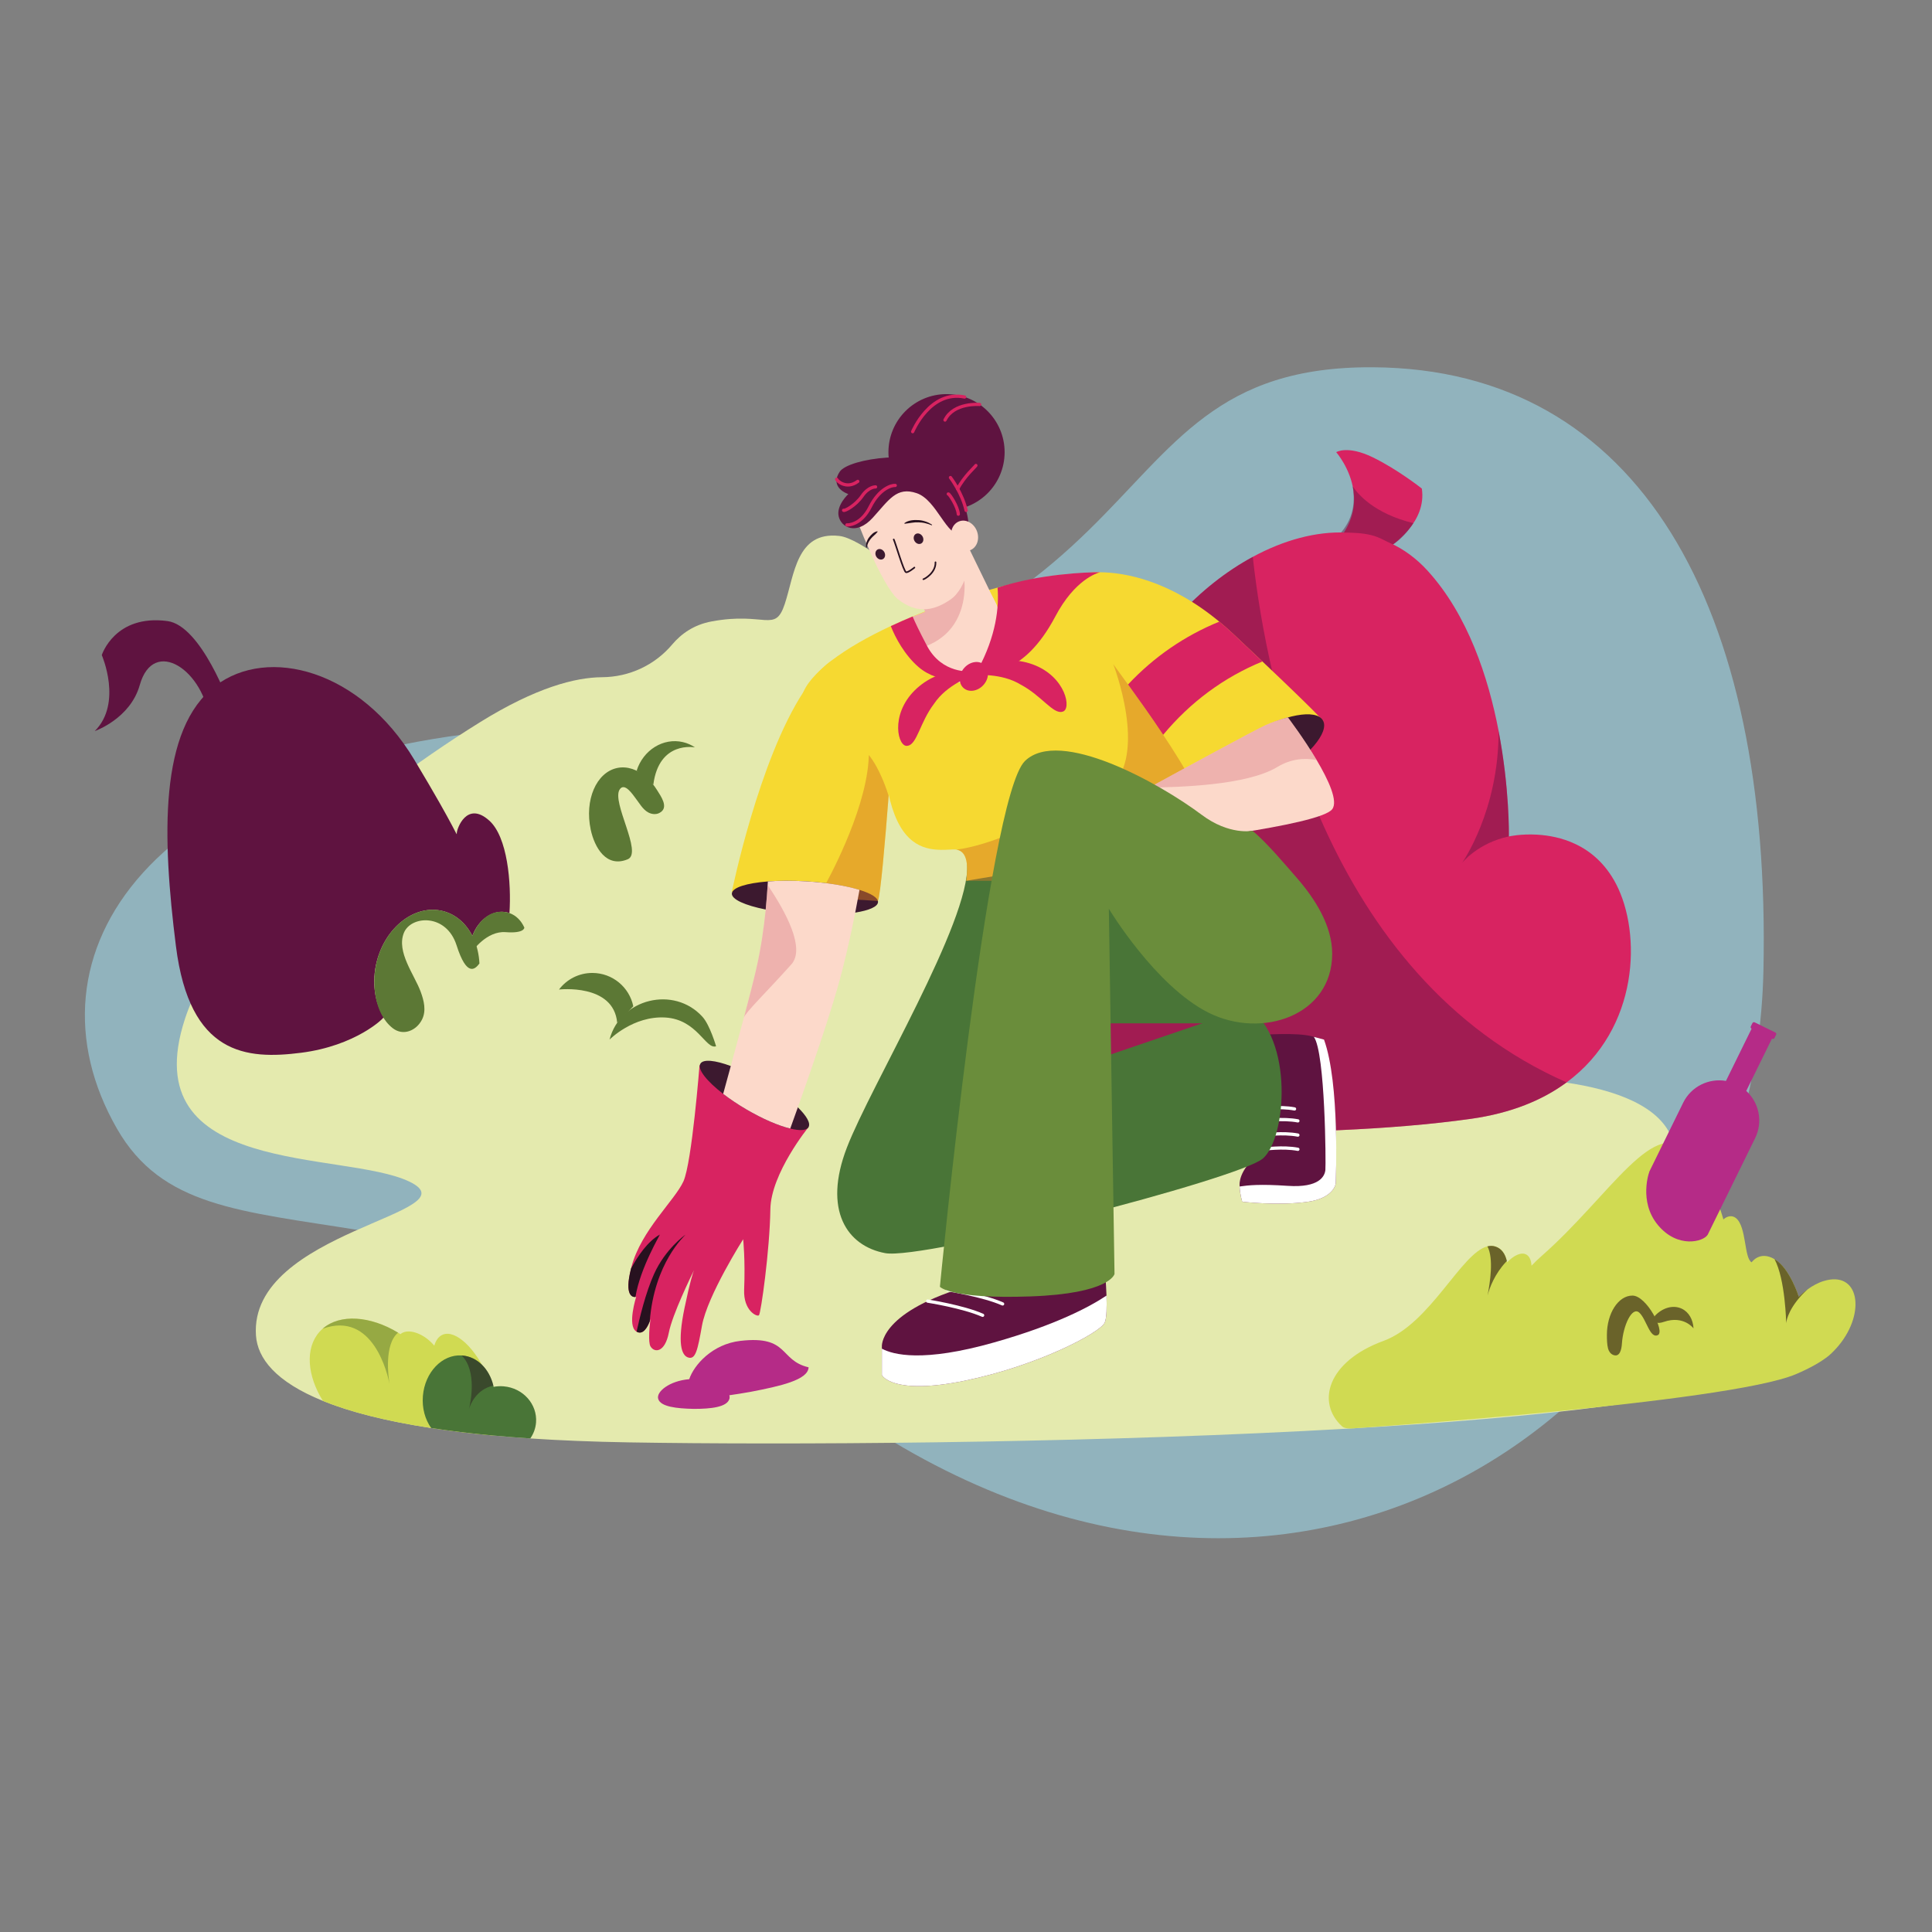 <?xml version="1.0" encoding="UTF-8"?> <!-- Generator: Adobe Illustrator 24.0.2, SVG Export Plug-In . SVG Version: 6.00 Build 0) --> <svg xmlns="http://www.w3.org/2000/svg" xmlns:xlink="http://www.w3.org/1999/xlink" id="Слой_1" x="0px" y="0px" viewBox="0 0 595.28 595.28" style="enable-background:new 0 0 595.28 595.28;" xml:space="preserve"><rect x="0" y="0" width="595.28" height="595.28" fill="#808080" stroke="none"/> <style type="text/css"> .st0{fill:#91B3BD;} .st1{fill:#E4EAAE;} .st2{fill:#5F1340;} .st3{fill:#D82361;} .st4{opacity:0.44;fill:#5C1340;} .st5{fill:#5C7835;} .st6{fill:#D0DA52;} .st7{fill:#497537;} .st8{fill:#B52B87;} .st9{fill:#6A632A;} .st10{opacity:0.44;fill:#27111F;} .st11{opacity:0.5;fill:#5C7835;} .st12{fill:#FFFFFF;} .st13{fill:none;stroke:#FFFFFF;stroke-linecap:round;stroke-linejoin:round;stroke-miterlimit:10;} .st14{fill:#F6D931;} .st15{fill:#3C192F;} .st16{opacity:0.5;fill:#D77A27;} .st17{fill:#FCD9CA;} .st18{opacity:0.5;fill:#E18D93;} .st19{fill:#6A8D3B;} .st20{fill:#27111F;} .st21{fill:none;stroke:#27111F;stroke-width:0.5;stroke-linecap:round;stroke-linejoin:round;stroke-miterlimit:10;} .st22{fill:none;stroke:#D82361;stroke-linecap:round;stroke-linejoin:round;stroke-miterlimit:10;} </style> <g> <path class="st0" d="M268.64,440.15c138.25,88.55,271.82-10.36,274.7-140.99c2.48-112.48-38.34-185.52-120.34-186 c-95.62-0.56-52.12,97.66-257.81,110.95C44.94,231.87,5.52,294.54,36.02,347.73C63.76,396.1,131.53,352.32,268.64,440.15z"></path> <path class="st1" d="M553.09,414.5c-0.74,1.06-1.75,2.11-3.05,3.15l-0.02,0.02c-2.37,1.92-5.69,3.82-10.17,5.73 c-20.82,8.88-75.78,14.33-137.93,17.51h-0.01c-74.55,3.81-159.45,4.33-208.17,3.51c-11.09-0.19-21.18-0.6-30.35-1.21 c-4.06-0.27-7.94-0.58-11.64-0.93c-6.89-0.64-13.17-1.41-18.9-2.29c-14.37-2.2-25.26-5.07-33.35-8.35 c-14.64-5.92-20.15-13.17-20.63-20.13c-2.26-32.4,67.56-37.66,47.3-47.42c-20.27-9.76-85.18-1.27-69.18-50.16 c9.87-30.18,50.9-66.58,90.95-91.43c17.22-10.68,29.34-13.79,37.55-13.84c8.37-0.05,16.24-3.69,21.63-10.09 c2.78-3.29,6.68-6.09,12.14-7.1c16.52-3.07,19.52,3.69,22.52-5.32c3.01-9.01,3.59-22.52,16.81-21.02 c13.22,1.5,56.29,47.96,99.67,57.37c43.39,9.41,47.93,111.83,86.22,109.81c38.29-2.01,75.83,4,71.32,28.02 c-2.41,12.87,17.78,24.44,30.03,35.41C553,402.17,557.44,408.37,553.09,414.5z"></path> <path class="st2" d="M156.97,281.34c-0.2-0.07-0.4-0.14-0.61-0.19c-4.32-1.1-8.94,2.07-10.81,7.22c-1.94-3.81-5.07-6.63-9.05-7.65 c-8.52-2.18-17.66,4.78-20.41,15.54c-1.61,6.35-0.65,12.59,2.15,17.1v0.01c0,0.42-8.69,8.86-25.44,11 c-16.89,2.16-34.36,0.77-38.59-32.82c-4.23-33.59-5.32-66.92,12.18-80.25c16.16-12.31,44.61-4.95,61.28,22.82 c13.42,22.35,13.08,23.84,13.08,22.56c0-1.28,3.05-10.08,10-3.84C156.37,257.87,157.59,272.02,156.97,281.34z"></path> <path class="st2" d="M70.79,217.24c0,0-8.72-24.49-19.2-25.88c-16.23-2.16-20.23,10.48-20.23,10.48s6.47,14.79-2.16,23.41 c0,0,10.93-3.77,13.86-14.17c4.26-15.13,20.03-4.46,21.57,11.33L70.79,217.24z"></path> <path class="st3" d="M433.92,163.3c-1.82,2.15-3.98,3.99-6.06,5.47c-4.06,2.91-7.75,4.47-7.75,4.47l-12.36-2.46 c2.3-1.81,4.09-3.64,5.46-5.48c3.73-4.97,4.41-9.92,3.81-14.14c-0.97-6.88-5.31-11.84-5.31-11.84s3.46-2.19,11.21,1.56 c7.75,3.76,15.17,9.65,15.17,9.65C438.84,155.54,436.83,159.84,433.92,163.3z"></path> <path class="st3" d="M482.7,333.5c-7.32,5.41-16.99,9.46-29.44,11.22c-50.78,7.18-122.59,3-122.59,3l-4.24-14.16 c-2.36-2.49,3.32-78.29,20.28-118.5c7.87-18.65,22.86-34.59,39.29-43.48c18.98-10.27,39.87-11.1,53.86,4.26 c12.45,13.67,18.73,32.95,21.88,49.36v0.02c3.37,17.56,3.18,31.85,3.16,32.48c0,0.01,0,0.02,0,0.02s3.67-0.84,8.71-0.55 c0.04,0,0.07,0.01,0.11,0.01c3.48,0.21,7.6,0.95,11.65,2.86c4.69,2.21,9.28,6,12.59,12.37C505.75,287.44,505.24,316.88,482.7,333.5 z"></path> <path class="st4" d="M482.7,333.5c-7.32,5.41-16.99,9.46-29.44,11.22c-50.78,7.18-122.59,3-122.59,3l-4.24-14.16 c-2.36-2.49,3.32-78.29,20.28-118.5c7.87-18.65,22.86-34.59,39.29-43.48C390.32,210.86,408.29,300.73,482.7,333.5z"></path> <path class="st4" d="M435.5,161.19c-1.56,2.43-3.95,5.08-6.27,6.57c-2.18-0.93-4.17-2.26-6.69-2.87c-3.11-0.76-6.25-0.78-9.33-0.81 c4.17-4.97,4.24-10.03,3.58-14.25C418.34,152.24,423.47,158.28,435.5,161.19z"></path> <path class="st5" d="M220.64,322.37c0,0-1.91-6.56-4.19-9.07c-8.77-9.69-25.35-5.65-28.64,7.01c0,0,7.28-7.37,17.17-6.8 C214.88,314.09,217.42,323.46,220.64,322.37z"></path> <path class="st5" d="M195.13,310.07c-1.2-5.87-6.39-10.29-12.62-10.29c-4.19,0-7.92,2-10.27,5.11c0,0,16.83-1.96,17.93,10.25 L195.13,310.07z"></path> <path class="st5" d="M204.37,246.96c-0.43-1.26-1.31-2.54-1.87-3.44c-0.97-1.57-2.15-3.03-3.55-4.22c-2.42-2.06-5.6-3.35-8.8-2.67 c-6.44,1.37-10.08,9.87-8.14,18.99c1.16,5.44,4.78,11.9,11.41,9.13c4.7-1.96-5.09-17.61-2.48-21.52c1.53-2.3,4.1,1.7,4.94,2.79 c1.14,1.47,2.15,3.36,3.83,4.29c1.04,0.57,2.35,0.73,3.41,0.2C204.77,249.69,204.84,248.34,204.37,246.96z"></path> <path class="st5" d="M196.16,237.46c2-6.34,8.19-10.24,14.28-8.8c1.36,0.32,2.6,0.88,3.7,1.63c0,0-11.09-2.22-12.84,11.49 L196.16,237.46z"></path> <path class="st5" d="M147.72,296.87c-0.01-0.31-0.04-0.61-0.06-0.92c-0.24-2.76-0.96-5.35-2.11-7.59 c-1.94-3.81-5.07-6.63-9.05-7.65c-8.52-2.18-17.66,4.78-20.41,15.54c-1.65,6.49-0.84,16.02,4.89,20.53 c3.24,2.55,7.34,0.77,9.05-2.63c1.38-2.75,0.59-5.87-0.42-8.6c-1.93-5.25-7.52-12.24-5.17-18.11c2.15-5.38,13.08-6.09,16.24,3.83 C143.84,301.2,146.41,298.63,147.72,296.87z"></path> <path class="st5" d="M145.55,288.37c0,0,3.07-8.95,10.81-7.23c0.21,0.05,0.41,0.12,0.61,0.19c2.05,0.72,3.64,2.35,4.59,4.47 c0,0,0.1,1.86-5.77,1.41c-5.86-0.45-10.24,5.88-10.24,5.88l-3.29-3.4L145.55,288.37z"></path> <path class="st6" d="M151.75,442.29c-24.15-2.26-40.93-6.05-52.25-10.64c-4.86-7.8-5.57-16.26-1.04-21.31 c0.3-0.34,0.63-0.65,0.96-0.95c0,0,0,0,0,0l0.07-0.07c5.3-4.55,14.59-3.89,23.15,1.29c0.24,0.15,0.5,0.3,0.74,0.46 c1.9-1.65,5.85-0.76,9.06,2.13c0.51,0.45,0.96,0.93,1.37,1.41c0.49-1.66,1.35-2.85,2.58-3.37c3.96-1.67,10.24,4.22,14.02,13.17 C153.58,431.89,154.01,439.13,151.75,442.29z"></path> <path class="st7" d="M165.16,438.33c-0.15,1.81-0.78,3.47-1.77,4.88c-4.06-0.27-7.94-0.58-11.64-0.93 c-6.89-0.64-13.17-1.41-18.9-2.29c-1.86-2.61-2.86-6.1-2.55-9.86c0.6-7.32,5.93-12.88,11.96-12.5c0.07,0,0.13,0,0.19,0.01 c4.66,0.39,8.34,4.21,9.56,9.28c0.03,0.13,0.06,0.26,0.09,0.39c0.98-0.19,2.01-0.25,3.07-0.16 C161.15,427.65,165.62,432.65,165.16,438.33z"></path> <path class="st8" d="M228.15,413.14c-8.67,0.99-14.31,7.4-15.79,11.81c-6.15,0.51-10.27,3.93-9.55,6.1 c0.74,2.38,5.59,2.94,10.95,3.05c5.35,0.01,10.19-0.55,10.97-3.05c0.12-0.36,0.1-0.75-0.01-1.15c2.04-0.28,4.25-0.65,6.54-1.05 c9.25-1.78,17.73-3.68,17.88-7.56C239.99,419.14,243.22,411.41,228.15,413.14z"></path> <path class="st6" d="M566.6,414.5c-0.9,1.09-1.91,2.15-3.05,3.15l-0.02,0.02c-2.37,1.92-5.69,3.82-10.17,5.73 c-20.82,8.88-136.32,16.69-136.32,16.69c-0.65,0.1-2.7,0.16-3.52-0.6c-7.96-7.26-4.66-19.97,12.8-26.36 c14.39-5.26,23.93-27.14,31.99-29.11c0.84-0.21,1.67-0.21,2.49,0.07c1.85,0.6,2.98,2.19,3.49,4.46c0.03,0.13,0.06,0.25,0.08,0.39 c2.11-2.18,4.34-3.21,5.86-2.42c1.03,0.53,1.57,1.78,1.65,3.46c0.98-1.03,2.01-2.02,3.09-2.97c21.32-18.7,34.96-44.12,45.9-31.62 c3.78,4.32,7.62,11.65,10.14,20.34c1.13-1.06,2.68-1.39,3.89-0.4c3.28,2.69,2.44,12.28,4.81,13.61c0,0,2.47-3.68,7.03-0.98 c0.04,0.03,0.1,0.06,0.15,0.09c4.66,2.87,7.35,11.54,7.35,11.54s1.09-1.16,2.83-2.4c0.67-0.49,1.44-0.98,2.29-1.42 c0.81-0.43,1.68-0.81,2.6-1.08C572.81,391.43,574.96,404.33,566.6,414.5z"></path> <g> <path class="st8" d="M538.05,336.13l8.41-17.12l-6.26-3.08l-8.41,17.12c-5.26-0.91-10.71,1.69-13.18,6.72l-20.65,42.03l22.18,10.9 l20.65-42.03C543.26,345.63,541.99,339.74,538.05,336.13z"></path> <path class="st8" d="M546.05,320.07l-6.37-3.13c-0.25-0.12-0.36-0.43-0.23-0.69l0.5-1.02c0.12-0.25,0.43-0.36,0.69-0.23l6.37,3.13 c0.25,0.12,0.36,0.43,0.23,0.69l-0.5,1.02C546.61,320.09,546.31,320.19,546.05,320.07z"></path> </g> <path class="st6" d="M508.19,360.98c0,0-3.41,9.21,2.65,16.49c6.06,7.28,13.97,5.13,15.29,3.02l2.66,16.63l-40.27-1.02l-4.85-12.5 l12.61-14.38L508.19,360.98z"></path> <path class="st9" d="M464.28,388.55c-0.08,0.07-0.15,0.15-0.22,0.22c-3.48,3.71-5.05,7.86-5.72,10.35 c0.76-3.81,1.95-11.38-0.04-15.1c0.84-0.21,1.67-0.21,2.49,0.07C462.63,384.69,463.76,386.28,464.28,388.55z"></path> <path class="st9" d="M557.07,397.17c-0.72,0.63-1.35,1.24-1.89,1.82c-4.69,5.08-4.83,8.74-4.83,8.74s-0.23-13.57-3.61-19.79 c0.04,0.03,0.1,0.06,0.15,0.09c4.66,2.87,7.35,11.54,7.35,11.54S555.33,398.41,557.07,397.17z"></path> <path class="st9" d="M510.85,411.34c2.19-1.15-3.52-12.15-7.87-12.15s-7.87,5.44-7.87,12.15c0,1.29,0.03,2.94,0.36,4.18 c0.22,0.81,0.73,1.58,1.5,1.92c2.2,0.95,2.66-1.89,2.76-3.36c0.37-5.74,3.15-11.66,5.37-9.63 C507.31,406.49,508.38,412.63,510.85,411.34z"></path> <path class="st9" d="M521.8,409.3c-0.14-2.7-1.43-5.04-3.64-6.08c-2.68-1.26-5.95-0.26-8.29,2.23c0,0-1.1,3.17,2.82,1.83 C518.79,405.19,521.8,409.3,521.8,409.3z"></path> <path class="st10" d="M152.01,426.93c-5.32,1.14-7.11,5.9-7.52,7.23c0.48-1.95,2.59-11.71-2.24-16.52c0.07,0,0.13,0,0.19,0.01 C147.11,418.03,150.78,421.85,152.01,426.93z"></path> <path class="st11" d="M120.01,426.37c-0.54-2.77-4.97-22.58-20.58-16.98l0.07-0.07c5.3-4.55,14.59-3.89,23.15,1.29 C118.27,414.27,119.69,424.44,120.01,426.37z"></path> <path class="st4" d="M461.74,225.24c3.37,17.56,3.18,31.85,3.16,32.48c-9.57,2.01-14.44,8.18-14.44,8.18 S461.81,249.96,461.74,225.24z"></path> <path class="st2" d="M411.57,364.44c0,1.13-1.52,4.82-8.48,5.83c-9.23,1.33-20.33,0-20.33,0s-0.73-2.2-0.81-4.69 c-0.01-0.13-0.01-0.25-0.01-0.39c0,0-0.57-4.71,6.27-9.8c6.99-5.2-11.49-35.98-0.19-36.54c9.36-0.47,16.03-0.41,18.72,1.5 c0.56,0.39,0.95,0.87,1.16,1.43C412.79,335.39,411.57,363.3,411.57,364.44z"></path> <path class="st12" d="M411.57,364.44c0,1.13-1.52,4.82-8.48,5.83c-9.23,1.33-20.33,0-20.33,0s-0.73-2.2-0.81-4.69 c2.68-0.39,6.09-0.79,14.87-0.2c9.73,0.65,11.36-3.01,11.55-4.89c0.18-1.84-0.03-36.1-3.54-41.01l3.12,0.84 C412.85,333.92,411.57,363.3,411.57,364.44z"></path> <path class="st13" d="M389.26,354.09c0,0,6.03-0.86,10.64,0.03"></path> <path class="st13" d="M389.26,349.71c0,0,6.03-0.86,10.64,0.03"></path> <path class="st13" d="M389.26,345.33c0,0,6.03-0.86,10.64,0.03"></path> <path class="st13" d="M388.23,341.65c0,0,6.03-0.86,10.64,0.03"></path> <path class="st7" d="M298.01,266.31c0.92,17.59-29.71,68.14-37.09,87.33s0,30.26,11.81,32.47c11.81,2.21,109.14-22.88,116.38-29.15 c7.24-6.27,9.62-36.9-4.49-46.5l-78.39,26.69l47.68-64.72l-44.28-18.06L298.01,266.31z"></path> <path class="st7" d="M333.44,315.3c0,0,10.29,0,51.19,0l-42.17-41.37l-11.79,24.72L333.44,315.3z"></path> <path class="st14" d="M384.63,256.98l-63.71,10.55l-23.18,3.84c0.51-4.17,0.55-9-3.04-9.59c-0.32-0.05-0.66-0.07-1.03-0.05 c-1.48,0.07-3.2,0.2-5,0.07c-2.81-0.19-5.83-0.99-8.53-3.58c-0.06-0.05-0.12-0.11-0.18-0.18c-0.81-0.81-1.6-1.79-2.33-2.97 c-0.12-0.19-0.23-0.38-0.33-0.57c-1.17-2.01-2.2-4.58-3.04-7.81c-0.01-0.02-0.01-0.05-0.02-0.07c-0.14-0.56-0.27-1.14-0.41-1.74 c0,0,0,0,0-0.01c-0.02-0.09-0.04-0.18-0.06-0.27c-0.41-1.95-1.17-3.7-2.18-5.3c-1.08-1.74-2.46-3.29-4-4.71 c-9.1-8.4-24.03-12.18-19.95-21.57c0.69-1.6,1.94-3.37,3.87-5.35c0.55-0.57,1.14-1.13,1.76-1.69l0.01-0.01 c0.88-0.8,1.84-1.58,2.85-2.37c4.92-3.79,11.31-7.41,18.34-10.7c2.18-1.02,4.43-2.01,6.71-2.96c8.61-3.58,17.76-6.63,26.18-8.89 c10.38-2.78,19.63-4.35,25.33-4.23c0.74,0.01,1.41,0.06,2.03,0.13c0.47,0.06,0.92,0.13,1.35,0.24c13.17,3.11,10.83,26.84,16,38.47 c2.85,6.4,11.9,17.7,19.74,26.86C378.69,250.58,384.63,256.98,384.63,256.98z"></path> <path class="st14" d="M275.04,228.39c0,0-0.51,7.41-1.21,16.49c0,0.01,0,0.01,0,0.01c-0.01,0.11-0.01,0.21-0.03,0.32 c-1.05,13.65-2.52,30.89-3.32,32.4l-9.81-0.61l-35.18-2.2c0,0,8.26-40.66,22.17-61.76c1.78-2.72,3.67-5.1,5.63-7.04l0.01-0.01 c0.99-0.98,1.94-1.76,2.85-2.37C270.8,193.73,275.04,228.39,275.04,228.39z"></path> <path class="st14" d="M407.75,222.18c0,0-29.21,18.11-35.93,20.38c-0.73,0.24-1.19,0.3-1.33,0.13c-0.37-0.46-3.23-3.89-7.23-8.69 c-1.69-2.03-3.59-4.3-5.6-6.69c-3.86-4.63-8.1-9.7-11.97-14.33c-7.12-8.51-12.99-15.53-12.99-15.53v-20.61c0,0,2.28-0.56,6.23-0.52 h0.01c7.57,0.08,21.26,2.41,36.75,15.23c1.42,1.17,2.86,2.44,4.3,3.79c3.39,3.18,6.37,6,8.99,8.48 C406.04,219.97,407.75,222.18,407.75,222.18z"></path> <path class="st15" d="M270.53,277.95c-0.08,1.43-2.77,2.56-7.02,3.24c-4.11,0.65-9.68,0.87-15.8,0.51 c-4.34-0.25-8.37-0.77-11.78-1.46c-6.36-1.27-10.54-3.12-10.43-4.94c0.11-1.84,4.55-3.2,11.1-3.71c3.43-0.27,7.44-0.3,11.71-0.04 c6.58,0.38,12.46,1.38,16.52,2.64C268.44,275.3,270.61,276.64,270.53,277.95z"></path> <ellipse transform="matrix(0.866 -0.5 0.5 0.866 -64.188 225.726)" class="st15" cx="389.12" cy="232.64" rx="21.36" ry="7.6"></ellipse> <path class="st16" d="M271.59,239.31c0.73,1.63,1.48,3.58,2.21,5.89c-1.05,13.65-2.52,30.89-3.32,32.4l-9.81-0.61 c-3.45-2.51-6.27-4.63-6.27-4.63s11.97-21.29,13.2-37.76c0.05-0.67,0.08-1.32,0.1-1.96C267.69,232.64,269.5,234.61,271.59,239.31z"></path> <path class="st16" d="M297.74,271.38c0.51-4.17,0.55-9-3.04-9.59c9.86-1.27,22.49-7.41,22.49-7.41l3.74,13.16l1.1,3.84H297.74z"></path> <path class="st3" d="M388.98,203.81c-11.85,4.87-22.15,12.45-30.59,22.6c-3.83-5.76-7.86-11.39-10.83-15.5 c7.99-8.51,17.43-15.01,28.14-19.38c1.42,1.17,2.86,2.44,4.3,3.79C383.39,198.52,386.36,201.33,388.98,203.81z"></path> <path class="st16" d="M367.48,241.41c-2.23-4.38-5.58-9.74-9.08-14.99c-3.83-5.76-7.86-11.4-10.83-15.5 c-2.7-3.73-4.54-6.2-4.58-6.34c0,0,10.93,27.97-1.04,38.2L367.48,241.41z"></path> <path class="st17" d="M410.46,249.35c-3.99,5.11-54.13,10.71-54.13,10.71l-6.31-15.16c0,0,1.55-0.85,4.05-2.22 c9.51-5.2,32.7-17.84,35.93-19.27c4.09-1.78,6.82-2.35,6.82-2.35s4.83,6.34,8.86,13.12C409.35,240.37,412.37,246.91,410.46,249.35z "></path> <path class="st2" d="M340.38,407.52c-1.34,3.08-20.58,13.27-43.08,17.89c-22.5,4.61-25.58-1.73-25.58-1.73v-8.66 c0,0-1.16-10.2,25-18.27l43.66-6.93c0,0.94,0.4,5.19,0.55,9.36C341.05,402.68,341,406.12,340.38,407.52z"></path> <path class="st13" d="M285.83,400.89c0,0,10.89,1.7,16.93,4.37"></path> <path class="st13" d="M291.99,397.39c0,0,10.89,1.7,16.93,4.37"></path> <path class="st18" d="M405.67,234.18c-3.63-0.7-7.85-0.43-12.12,2.15c-9.48,5.72-30.51,6.2-39.49,6.34 c9.51-5.2,32.7-17.84,35.93-19.27c4.09-1.78,6.82-2.35,6.82-2.35S401.65,227.4,405.67,234.18z"></path> <path class="st19" d="M341.65,280c0,0,14.29,23.8,30.73,32.03c16.44,8.22,38.09,0.87,38.09-18.18c0-8.57-5.23-16.89-10.98-23.45 c-3.16-3.61-9.4-11.06-13.59-14.42c0,0-7.11,1.48-15.66-4.94c-13.14-9.85-43.79-26.91-54.43-16.57c-11.7,11.37-26.21,162-26.21,162 s3.16,3.84,27.83,2.98s25.97-6.92,25.97-6.92L341.65,280z"></path> <path class="st12" d="M340.38,407.52c-1.34,3.08-20.58,13.27-43.08,17.89c-22.5,4.61-25.58-1.73-25.58-1.73v-8.14 c3.44,1.88,12.62,4.32,34.63-1.93c18.94-5.37,29.37-10.94,34.58-14.42C341.05,402.68,341,406.12,340.38,407.52z"></path> <path class="st3" d="M249.12,347.28c0,0-11.61,14.27-11.76,25.36c-0.18,12.54-2.92,32.07-3.52,32.62 c-0.61,0.56-4.81-1.43-4.56-7.86c0.38-9.34-0.3-15.57-0.3-15.57s-11.03,17.36-12.69,26.63c-1.34,7.54-1.96,10.44-4.18,9.83 c-2.21-0.6-3.42-4.55-1.21-15.22c1.75-8.45,2.65-11.01,2.94-11.71c-0.89,1.81-6.66,13.6-7.77,19.28c-1.21,6.16-4.43,6.23-5.63,4.22 c-0.41-0.67-0.47-2.24-0.41-3.84c0-0.17,0.01-0.35,0.01-0.52c0.1-1.96,0.36-3.84,0.39-4.07c-0.02,0.07-0.1,0.32-0.23,0.67 c-0.53,1.41-1.94,4.43-4.06,3.2c-0.04-0.01-0.08-0.04-0.12-0.07c-2.82-1.81,0-10.66,0-10.66s-0.09,0.03-0.22,0.04 c-0.81,0.09-3.51-0.21-1.36-8.77c0.04-0.17,0.09-0.34,0.13-0.52c2.94-11.22,13.4-20.52,16.02-26.35 c2.61-5.83,4.95-35.81,4.95-35.81L249.12,347.28z"></path> <path class="st15" d="M249.12,347.29c-0.62,1.07-2.7,1.16-5.62,0.44c-3.6-0.86-8.49-2.94-13.56-5.92 c-2.64-1.55-5.05-3.18-7.11-4.76c-5.09-3.93-8.03-7.62-7.03-9.31c0.87-1.47,4.52-1.08,9.39,0.73c2.94,1.1,6.32,2.71,9.8,4.75 c4.49,2.64,8.3,5.49,10.86,7.99C248.52,343.83,249.83,346.07,249.12,347.29z"></path> <circle class="st2" cx="291.64" cy="139.33" r="17.9"></circle> <path class="st17" d="M264.83,274.18c-0.41,2.26-0.85,4.61-1.32,7c-1.52,7.69-3.37,15.91-5.54,23.44 c-2.91,10.11-7.66,23.99-12.14,36.57c-0.79,2.23-1.58,4.41-2.34,6.53c-3.6-0.86-8.49-2.94-13.56-5.92 c-2.64-1.55-5.05-3.18-7.11-4.76c0.78-2.84,1.58-5.72,2.35-8.59c1.42-5.17,2.8-10.28,4.03-14.92c0-0.01,0.01-0.01,0.01-0.03 c1.61-6.06,2.95-11.33,3.78-14.93c1.45-6.28,2.36-12.68,2.93-18.34c0.27-2.71,0.47-5.26,0.6-7.54c0.02-0.38,0.04-0.74,0.07-1.1 c3.43-0.27,7.44-0.3,11.71-0.04C254.89,271.93,260.77,272.92,264.83,274.18z"></path> <path class="st17" d="M303.51,208.37c-6.34,3.28-14.85,2.86-19.42-4.92c-0.69-1.17-1.33-2.38-1.88-3.56 c-2.24-4.66-3.47-8.89-3.47-8.89l6.34-2.5l0.24-0.1l11.57-3.75l7.79-2.52c0.46,0.64,0.92,1.35,1.35,2.15l0.03,0.05 C309.95,191.39,312.31,203.81,303.51,208.37z"></path> <polygon class="st17" points="307.12,186.52 293.33,193.22 288.52,195.56 285.08,188.5 282.07,182.3 278.58,175.14 297.18,166.09 306.03,184.28 306.06,184.33 "></polygon> <path class="st18" d="M296.88,184.66c-0.44,2.64-1.43,5.76-3.55,8.56c-1.73,2.27-4.2,4.32-7.72,5.75c-1.23,0.5-2.36,0.79-3.4,0.92 c-2.24-4.66-3.47-8.89-3.47-8.89l6.34-2.5l-3.01-6.2l15.02-3.83C297.08,178.47,297.47,181.15,296.88,184.66z"></path> <path class="st17" d="M263.1,157.39c0.16,1.41,8.75,23.48,13.64,27.29c5.3,4.14,10.36,4,16.11,0.05 c5.28-3.62,6.48-13.94,6.48-13.94s-11.09-21.37-11.71-21.37c-0.62,0-10-1.25-10.78-1.09c-0.78,0.16-6.09,3.75-6.09,3.75 L263.1,157.39z"></path> <path class="st2" d="M298.34,161.92c0.37-0.78-1.03-10.76-7.6-17.18c-6.72-6.56-29.23-3.63-32.02,0.62c-3.28,5,2.66,6.87,2.66,6.87 s-3.75,3.44-2.97,6.87c0.78,3.44,5.47,5.93,10.46,0.47c5-5.47,7.34-9.75,13.59-7.61c6.25,2.14,9.21,13.64,13.9,12.73 C301.05,163.8,298.34,161.92,298.34,161.92z"></path> <ellipse transform="matrix(0.936 -0.353 0.353 0.936 -39.161 115.363)" class="st17" cx="297.08" cy="165.17" rx="4.06" ry="4.76"></ellipse> <ellipse transform="matrix(0.667 -0.745 0.745 0.667 -55.218 293.037)" class="st3" cx="300.05" cy="208.26" rx="4.79" ry="3.96"></ellipse> <path class="st3" d="M327.34,219.29c-2.8,0.86-6.42-4.93-12.79-8.32c-6.32-3.86-13.64-2.6-14.11-3.47 c-0.82-0.8,7.4-6.46,17.67-2.82C328.5,208.41,330.32,218.74,327.34,219.29z"></path> <path class="st3" d="M279.66,229.78c2.9-0.39,3.76-7.17,8.12-12.92c4.12-6.16,11.29-8.08,11.35-9.07 c0.41-1.07-9.43-2.75-17.22,4.85C274.04,220.39,276.73,230.52,279.66,229.78z"></path> <path class="st3" d="M338.93,176.32c-0.97,0.27-7.78,2.28-13.78,13.64c-9.94,18.84-21.14,16.89-21.14,16.89l-2.68-0.57 c5.63-10.39,6.54-19.34,6.03-25.2C320.14,176.84,334.98,176.27,338.93,176.32z"></path> <path class="st3" d="M299.12,206.84v2.7c0,0-9.51,1.61-16.06-3.98c-4.26-3.64-7.23-9.12-8.58-12.65c2.18-1.02,4.43-2.01,6.71-2.96 c0.66,1.56,1.94,4.32,4.42,9.02C290.26,207.81,299.12,206.84,299.12,206.84z"></path> <ellipse transform="matrix(0.866 -0.5 0.5 0.866 -45.077 163.747)" class="st15" cx="283.02" cy="165.99" rx="1.42" ry="1.69"></ellipse> <ellipse transform="matrix(0.866 -0.5 0.5 0.866 -49.059 158.497)" class="st15" cx="271.23" cy="170.79" rx="1.42" ry="1.69"></ellipse> <g> <path class="st20" d="M278.7,161.16c0.61-0.46,1.33-0.7,2.06-0.82c0.73-0.12,1.48-0.14,2.22-0.09c0.74,0.03,1.48,0.19,2.18,0.43 c0.71,0.21,1.36,0.58,1.98,0.96c0.05,0.03,0.07,0.1,0.03,0.15c-0.03,0.05-0.09,0.06-0.13,0.04l-0.01,0 c-0.67-0.26-1.33-0.5-2.01-0.64c-0.68-0.17-1.38-0.23-2.07-0.25c-1.4-0.07-2.74,0.29-4.16,0.43l-0.01,0 c-0.06,0.01-0.12-0.04-0.12-0.1C278.65,161.22,278.67,161.18,278.7,161.16z"></path> </g> <g> <path class="st20" d="M270.37,163.89c-0.64,0.84-1.47,1.35-2.08,2.13c-0.29,0.39-0.57,0.78-0.78,1.22 c-0.2,0.44-0.34,0.91-0.43,1.41l0,0.01c-0.01,0.06-0.07,0.1-0.13,0.09c-0.05-0.01-0.09-0.05-0.09-0.1 c-0.05-0.52-0.02-1.08,0.15-1.6c0.17-0.51,0.41-1.01,0.74-1.44c0.66-0.84,1.41-1.69,2.52-1.9c0.06-0.01,0.12,0.03,0.14,0.09 C270.41,163.82,270.4,163.85,270.37,163.89L270.37,163.89z"></path> </g> <path class="st21" d="M275.37,166.22c0.47,0.87,3.1,9.98,3.79,10.1c0.69,0.12,2.58-1.44,2.58-1.44"></path> <path class="st21" d="M284.51,178.47c0.27,0,3.86-1.96,3.73-5.22"></path> <path class="st20" d="M211.22,380.42c-0.39,0.5-9.6,8.69-11.02,26.69c-0.53,1.41-1.94,4.43-4.06,3.2 c0.89-4.07,2.82-12.14,5.4-17.81C205,384.88,210.85,380.67,211.22,380.42z"></path> <path class="st20" d="M195.79,399.62c-0.81,0.09-3.51-0.21-1.36-8.77c2.15-4,5.15-8.33,8.85-10.45 C203.58,380.23,197.27,390.51,195.79,399.62z"></path> <path class="st18" d="M243.83,297.13c-7.4,8.29-14.13,14.76-14.61,16.39c1.61-6.06,2.95-11.33,3.78-14.93 c1.45-6.28,2.36-12.68,2.93-18.34c0.27-2.71,0.47-5.26,0.6-7.54C242.23,281.13,248.17,292.26,243.83,297.13z"></path> <path class="st22" d="M260.94,161.73c0.34,0.05,4.37,0.05,7.17-5.55c2.8-5.6,6.61-6.72,7.73-6.61"></path> <path class="st22" d="M259.93,157.23c0.34,0.29,3.7-1.5,5.71-4.41c2.02-2.91,4.14-2.8,4.14-2.8"></path> <path class="st22" d="M292.85,147.14c0,0,3.62,4.72,4.83,10.13"></path> <path class="st22" d="M292.18,152.2c0.34-0.05,2.95,3.92,3.09,6.22"></path> <path class="st22" d="M257.78,147.65c-0.04,0.36,2.93,3.34,6.52,0.67"></path> <path class="st22" d="M281.21,133c0,0,5.35-12.86,16-10.68"></path> <path class="st22" d="M301.84,124.62c0,0-7.98-0.69-10.67,4.8"></path> <path class="st22" d="M295.07,150.63c1.98-3.82,5.43-6.83,5.62-7.21"></path> </g> </svg> 